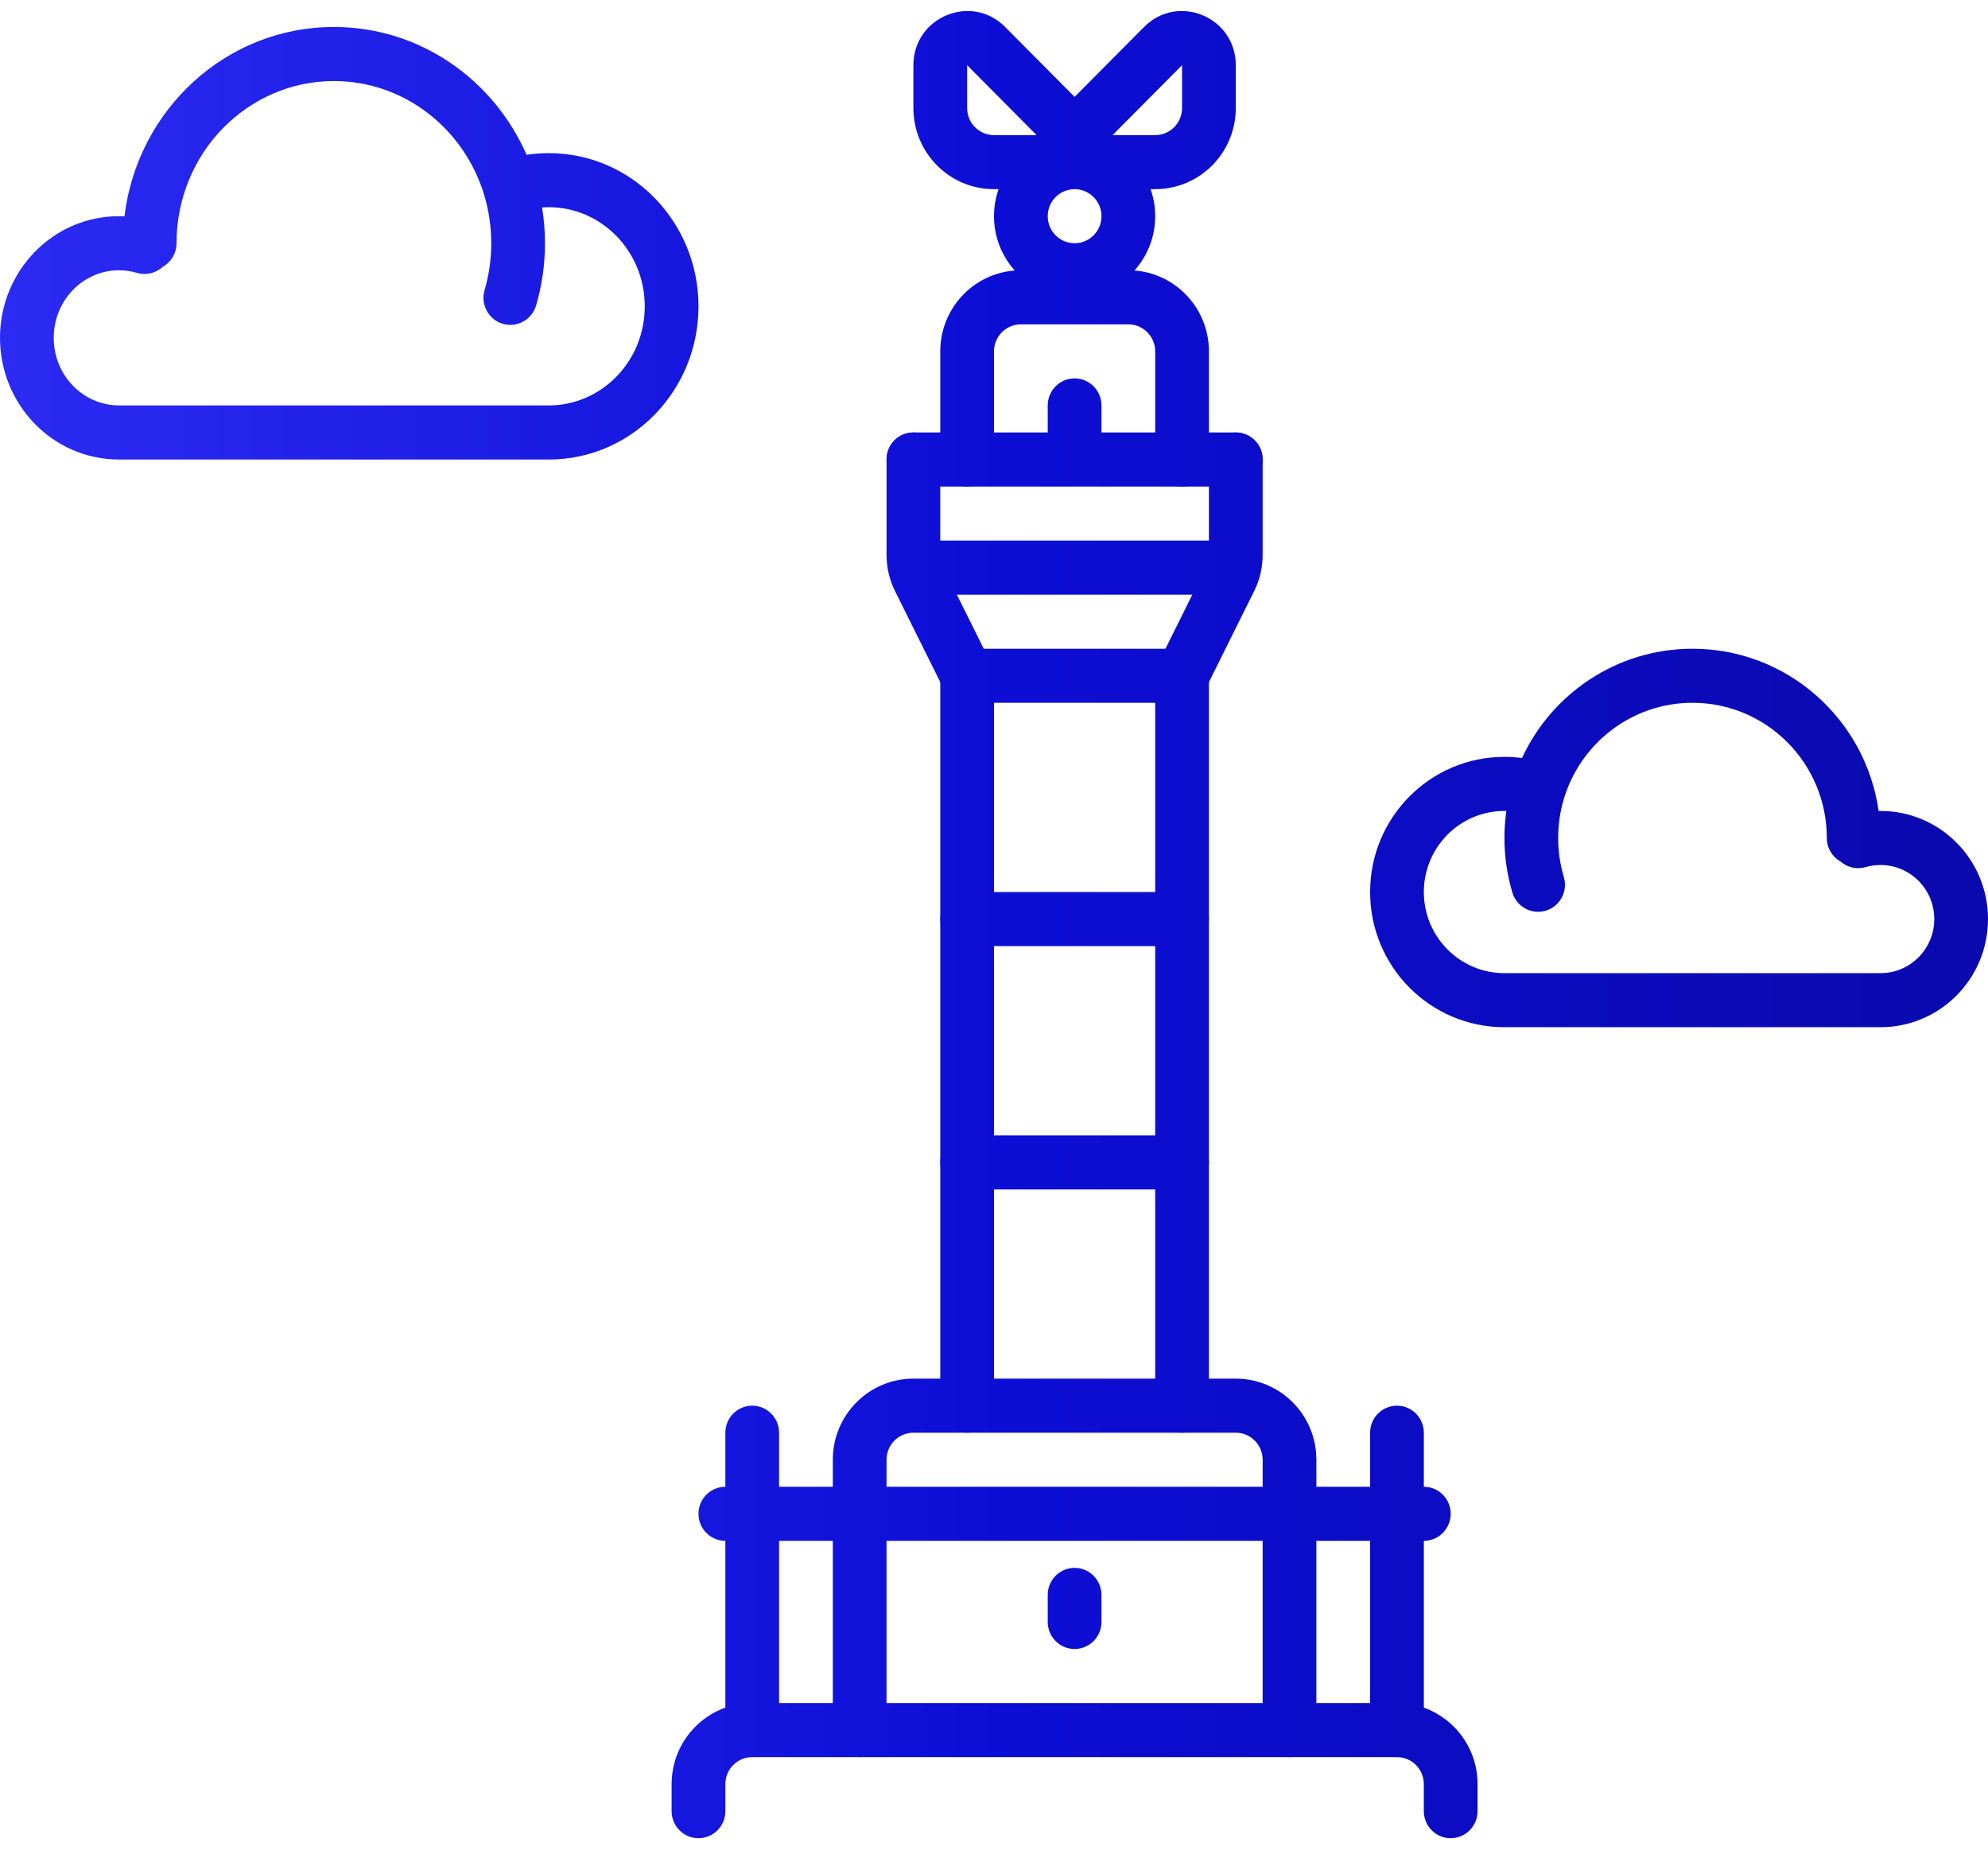 <svg xmlns="http://www.w3.org/2000/svg" width="74" height="69" viewBox="0 0 74 69" fill="none"><path fill-rule="evenodd" clip-rule="evenodd" d="M42.586 1.004C43.846 -0.264 46 0.634 46 2.426V4.022C46 5.689 44.657 7.04 43 7.04H41.414C39.632 7.04 38.74 4.873 40 3.605L42.586 1.004ZM44 2.426L41.414 5.028H43C43.552 5.028 44 4.577 44 4.022L44 2.426Z" fill="url(#paint0_linear_3749_15280)"></path><path fill-rule="evenodd" clip-rule="evenodd" d="M37.414 1.004C36.154 -0.264 34 0.634 34 2.426V4.022C34 5.689 35.343 7.04 37 7.04H38.586C40.368 7.04 41.26 4.873 40 3.605L37.414 1.004ZM36 2.426L38.586 5.028H37C36.448 5.028 36 4.577 36 4.022L36 2.426Z" fill="url(#paint1_linear_3749_15280)"></path><path fill-rule="evenodd" clip-rule="evenodd" d="M34 53.319C33.448 53.319 33 53.77 33 54.325V64.386C33 64.942 32.552 65.392 32 65.392C31.448 65.392 31 64.942 31 64.386V54.325C31 52.658 32.343 51.307 34 51.307H46C47.657 51.307 49 52.658 49 54.325V64.386C49 64.942 48.552 65.392 48 65.392C47.448 65.392 47 64.942 47 64.386V54.325C47 53.77 46.552 53.319 46 53.319H34Z" fill="url(#paint2_linear_3749_15280)"></path><path fill-rule="evenodd" clip-rule="evenodd" d="M25 66.398C25 64.731 26.343 63.38 28 63.38H52C53.657 63.38 55 64.731 55 66.398V67.404C55 67.96 54.552 68.41 54 68.41C53.448 68.41 53 67.96 53 67.404V66.398C53 65.842 52.552 65.392 52 65.392H28C27.448 65.392 27 65.842 27 66.398V67.404C27 67.96 26.552 68.41 26 68.41C25.448 68.41 25 67.96 25 67.404V66.398Z" fill="url(#paint3_linear_3749_15280)"></path><path fill-rule="evenodd" clip-rule="evenodd" d="M52 52.313C52.552 52.313 53 52.764 53 53.319V64.386C53 64.942 52.552 65.392 52 65.392C51.448 65.392 51 64.942 51 64.386V53.319C51 52.764 51.448 52.313 52 52.313Z" fill="url(#paint4_linear_3749_15280)"></path><path fill-rule="evenodd" clip-rule="evenodd" d="M28 52.313C28.552 52.313 29 52.764 29 53.319V64.386C29 64.942 28.552 65.392 28 65.392C27.448 65.392 27 64.942 27 64.386V53.319C27 52.764 27.448 52.313 28 52.313Z" fill="url(#paint5_linear_3749_15280)"></path><path fill-rule="evenodd" clip-rule="evenodd" d="M26 56.337C26 55.782 26.448 55.331 27 55.331H53C53.552 55.331 54 55.782 54 56.337C54 56.893 53.552 57.343 53 57.343H27C26.448 57.343 26 56.893 26 56.337Z" fill="url(#paint6_linear_3749_15280)"></path><path fill-rule="evenodd" clip-rule="evenodd" d="M36 24.143C36.552 24.143 37 24.594 37 25.149V52.313C37 52.869 36.552 53.319 36 53.319C35.448 53.319 35 52.869 35 52.313V25.149C35 24.594 35.448 24.143 36 24.143Z" fill="url(#paint7_linear_3749_15280)"></path><path fill-rule="evenodd" clip-rule="evenodd" d="M44 24.143C44.552 24.143 45 24.594 45 25.149V52.313C45 52.869 44.552 53.319 44 53.319C43.448 53.319 43 52.869 43 52.313V25.149C43 24.594 43.448 24.143 44 24.143Z" fill="url(#paint8_linear_3749_15280)"></path><path fill-rule="evenodd" clip-rule="evenodd" d="M38 12.07C37.448 12.07 37 12.521 37 13.076V17.101C37 17.656 36.552 18.107 36 18.107C35.448 18.107 35 17.656 35 17.101V13.076C35 11.409 36.343 10.058 38 10.058H42C43.657 10.058 45 11.409 45 13.076V17.101C45 17.656 44.552 18.107 44 18.107C43.448 18.107 43 17.656 43 17.101V13.076C43 12.521 42.552 12.07 42 12.07H38Z" fill="url(#paint9_linear_3749_15280)"></path><path fill-rule="evenodd" clip-rule="evenodd" d="M34 16.095C34.552 16.095 35 16.545 35 17.101V20.65C35 20.806 35.036 20.96 35.106 21.1L36.894 24.699C37.141 25.196 36.941 25.801 36.447 26.049C35.953 26.298 35.353 26.096 35.106 25.599L33.317 22C33.108 21.581 33 21.119 33 20.65V17.101C33 16.545 33.448 16.095 34 16.095Z" fill="url(#paint10_linear_3749_15280)"></path><path fill-rule="evenodd" clip-rule="evenodd" d="M46 16.095C45.448 16.095 45 16.545 45 17.101V20.65C45 20.806 44.964 20.96 44.894 21.1L43.106 24.699C42.859 25.196 43.059 25.801 43.553 26.049C44.047 26.298 44.647 26.096 44.894 25.599L46.683 22C46.892 21.581 47 21.119 47 20.65V17.101C47 16.545 46.552 16.095 46 16.095Z" fill="url(#paint11_linear_3749_15280)"></path><path fill-rule="evenodd" clip-rule="evenodd" d="M34 21.125C34 20.569 34.448 20.119 35 20.119H45C45.552 20.119 46 20.569 46 21.125C46 21.681 45.552 22.131 45 22.131H35C34.448 22.131 34 21.681 34 21.125Z" fill="url(#paint12_linear_3749_15280)"></path><path fill-rule="evenodd" clip-rule="evenodd" d="M35 25.149C35 24.594 35.448 24.143 36 24.143H44C44.552 24.143 45 24.594 45 25.149C45 25.705 44.552 26.155 44 26.155H36C35.448 26.155 35 25.705 35 25.149Z" fill="url(#paint13_linear_3749_15280)"></path><path fill-rule="evenodd" clip-rule="evenodd" d="M33 17.101C33 16.545 33.448 16.095 34 16.095H46C46.552 16.095 47 16.545 47 17.101C47 17.656 46.552 18.107 46 18.107H34C33.448 18.107 33 17.656 33 17.101Z" fill="url(#paint14_linear_3749_15280)"></path><path fill-rule="evenodd" clip-rule="evenodd" d="M35 34.204C35 33.648 35.448 33.198 36 33.198H44C44.552 33.198 45 33.648 45 34.204C45 34.76 44.552 35.21 44 35.21H36C35.448 35.21 35 34.76 35 34.204Z" fill="url(#paint15_linear_3749_15280)"></path><path fill-rule="evenodd" clip-rule="evenodd" d="M35 43.258C35 42.703 35.448 42.252 36 42.252H44C44.552 42.252 45 42.703 45 43.258C45 43.814 44.552 44.264 44 44.264H36C35.448 44.264 35 43.814 35 43.258Z" fill="url(#paint16_linear_3749_15280)"></path><path fill-rule="evenodd" clip-rule="evenodd" d="M40 14.082C40.552 14.082 41 14.533 41 15.088V16.598C41 17.153 40.552 17.604 40 17.604C39.448 17.604 39 17.153 39 16.598V15.088C39 14.533 39.448 14.082 40 14.082Z" fill="url(#paint17_linear_3749_15280)"></path><path fill-rule="evenodd" clip-rule="evenodd" d="M40 58.349C40.552 58.349 41 58.8 41 59.355V60.362C41 60.917 40.552 61.368 40 61.368C39.448 61.368 39 60.917 39 60.362V59.355C39 58.8 39.448 58.349 40 58.349Z" fill="url(#paint18_linear_3749_15280)"></path><path fill-rule="evenodd" clip-rule="evenodd" d="M40 7.04C39.448 7.04 39 7.49 39 8.046C39 8.602 39.448 9.052 40 9.052C40.552 9.052 41 8.602 41 8.046C41 7.49 40.552 7.04 40 7.04ZM37 8.046C37 6.379 38.343 5.028 40 5.028C41.657 5.028 43 6.379 43 8.046C43 9.713 41.657 11.064 40 11.064C38.343 11.064 37 9.713 37 8.046Z" fill="url(#paint19_linear_3749_15280)"></path><path fill-rule="evenodd" clip-rule="evenodd" d="M12.429 3.016C9.213 3.016 6.571 5.699 6.571 9.052C6.571 9.432 6.362 9.763 6.053 9.934C5.803 10.162 5.445 10.257 5.098 10.155C4.886 10.092 4.662 10.058 4.429 10.058C3.107 10.058 2 11.165 2 12.573C2 13.982 3.107 15.088 4.429 15.088H20.429C22.382 15.088 24 13.457 24 11.4C24 9.343 22.382 7.711 20.429 7.711C20.344 7.711 20.261 7.714 20.178 7.72C20.249 8.153 20.286 8.599 20.286 9.052C20.286 9.856 20.171 10.633 19.955 11.368C19.799 11.901 19.243 12.206 18.713 12.049C18.184 11.892 17.881 11.332 18.037 10.799C18.198 10.248 18.286 9.661 18.286 9.052C18.286 8.443 18.198 7.857 18.037 7.305C17.306 4.81 15.061 3.016 12.429 3.016ZM19.601 5.761C18.376 2.966 15.634 1.004 12.429 1.004C8.404 1.004 5.112 4.093 4.632 8.051C4.564 8.048 4.497 8.046 4.429 8.046C1.963 8.046 0 10.093 0 12.573C0 15.054 1.963 17.101 4.429 17.101H20.429C23.525 17.101 26 14.529 26 11.4C26 8.271 23.525 5.699 20.429 5.699C20.148 5.699 19.871 5.72 19.601 5.761Z" fill="url(#paint20_linear_3749_15280)"></path><path fill-rule="evenodd" clip-rule="evenodd" d="M63 26.155C65.761 26.155 68 28.407 68 31.186C68 31.564 68.207 31.893 68.514 32.065C68.761 32.279 69.108 32.368 69.444 32.27C69.62 32.219 69.806 32.192 70 32.192C71.105 32.192 72 33.093 72 34.204C72 35.315 71.105 36.216 70 36.216H56C54.343 36.216 53 34.865 53 33.198C53 31.531 54.343 30.18 56 30.18C56.024 30.18 56.047 30.18 56.071 30.18C56.024 30.509 56 30.845 56 31.186C56 31.89 56.103 32.572 56.296 33.217C56.455 33.749 57.013 34.05 57.541 33.89C58.07 33.73 58.37 33.169 58.211 32.637C58.074 32.179 58 31.692 58 31.186C58 30.679 58.074 30.192 58.211 29.734C58.83 27.663 60.742 26.155 63 26.155ZM56.654 28.21C57.768 25.808 60.19 24.143 63 24.143C66.527 24.143 69.444 26.767 69.929 30.18C69.953 30.18 69.976 30.18 70 30.18C72.209 30.18 74 31.981 74 34.204C74 36.426 72.209 38.228 70 38.228H56C53.239 38.228 51 35.976 51 33.198C51 30.42 53.239 28.167 56 28.167C56.221 28.167 56.44 28.182 56.654 28.21Z" fill="url(#paint21_linear_3749_15280)"></path><defs><linearGradient id="paint0_linear_3749_15280" x1="-2.75671e-07" y1="34.41" x2="74" y2="34.41" gradientUnits="userSpaceOnUse"><stop stop-color="#2B2BF3"></stop><stop offset="0.49" stop-color="#0D0ED6"></stop><stop offset="1" stop-color="#0A0AAE"></stop></linearGradient><linearGradient id="paint1_linear_3749_15280" x1="-2.75671e-07" y1="34.41" x2="74" y2="34.41" gradientUnits="userSpaceOnUse"><stop stop-color="#2B2BF3"></stop><stop offset="0.49" stop-color="#0D0ED6"></stop><stop offset="1" stop-color="#0A0AAE"></stop></linearGradient><linearGradient id="paint2_linear_3749_15280" x1="-2.75671e-07" y1="34.41" x2="74" y2="34.41" gradientUnits="userSpaceOnUse"><stop stop-color="#2B2BF3"></stop><stop offset="0.49" stop-color="#0D0ED6"></stop><stop offset="1" stop-color="#0A0AAE"></stop></linearGradient><linearGradient id="paint3_linear_3749_15280" x1="-2.75671e-07" y1="34.41" x2="74" y2="34.41" gradientUnits="userSpaceOnUse"><stop stop-color="#2B2BF3"></stop><stop offset="0.49" stop-color="#0D0ED6"></stop><stop offset="1" stop-color="#0A0AAE"></stop></linearGradient><linearGradient id="paint4_linear_3749_15280" x1="-2.75671e-07" y1="34.41" x2="74" y2="34.41" gradientUnits="userSpaceOnUse"><stop stop-color="#2B2BF3"></stop><stop offset="0.49" stop-color="#0D0ED6"></stop><stop offset="1" stop-color="#0A0AAE"></stop></linearGradient><linearGradient id="paint5_linear_3749_15280" x1="-2.75671e-07" y1="34.41" x2="74" y2="34.41" gradientUnits="userSpaceOnUse"><stop stop-color="#2B2BF3"></stop><stop offset="0.49" stop-color="#0D0ED6"></stop><stop offset="1" stop-color="#0A0AAE"></stop></linearGradient><linearGradient id="paint6_linear_3749_15280" x1="-2.75671e-07" y1="34.41" x2="74" y2="34.41" gradientUnits="userSpaceOnUse"><stop stop-color="#2B2BF3"></stop><stop offset="0.49" stop-color="#0D0ED6"></stop><stop offset="1" stop-color="#0A0AAE"></stop></linearGradient><linearGradient id="paint7_linear_3749_15280" x1="-2.75671e-07" y1="34.41" x2="74" y2="34.41" gradientUnits="userSpaceOnUse"><stop stop-color="#2B2BF3"></stop><stop offset="0.49" stop-color="#0D0ED6"></stop><stop offset="1" stop-color="#0A0AAE"></stop></linearGradient><linearGradient id="paint8_linear_3749_15280" x1="-2.75671e-07" y1="34.41" x2="74" y2="34.41" gradientUnits="userSpaceOnUse"><stop stop-color="#2B2BF3"></stop><stop offset="0.49" stop-color="#0D0ED6"></stop><stop offset="1" stop-color="#0A0AAE"></stop></linearGradient><linearGradient id="paint9_linear_3749_15280" x1="-2.75671e-07" y1="34.41" x2="74" y2="34.41" gradientUnits="userSpaceOnUse"><stop stop-color="#2B2BF3"></stop><stop offset="0.49" stop-color="#0D0ED6"></stop><stop offset="1" stop-color="#0A0AAE"></stop></linearGradient><linearGradient id="paint10_linear_3749_15280" x1="-2.75671e-07" y1="34.41" x2="74" y2="34.41" gradientUnits="userSpaceOnUse"><stop stop-color="#2B2BF3"></stop><stop offset="0.49" stop-color="#0D0ED6"></stop><stop offset="1" stop-color="#0A0AAE"></stop></linearGradient><linearGradient id="paint11_linear_3749_15280" x1="-2.75671e-07" y1="34.41" x2="74" y2="34.41" gradientUnits="userSpaceOnUse"><stop stop-color="#2B2BF3"></stop><stop offset="0.49" stop-color="#0D0ED6"></stop><stop offset="1" stop-color="#0A0AAE"></stop></linearGradient><linearGradient id="paint12_linear_3749_15280" x1="-2.75671e-07" y1="34.41" x2="74" y2="34.41" gradientUnits="userSpaceOnUse"><stop stop-color="#2B2BF3"></stop><stop offset="0.49" stop-color="#0D0ED6"></stop><stop offset="1" stop-color="#0A0AAE"></stop></linearGradient><linearGradient id="paint13_linear_3749_15280" x1="-2.75671e-07" y1="34.41" x2="74" y2="34.41" gradientUnits="userSpaceOnUse"><stop stop-color="#2B2BF3"></stop><stop offset="0.49" stop-color="#0D0ED6"></stop><stop offset="1" stop-color="#0A0AAE"></stop></linearGradient><linearGradient id="paint14_linear_3749_15280" x1="-2.75671e-07" y1="34.41" x2="74" y2="34.41" gradientUnits="userSpaceOnUse"><stop stop-color="#2B2BF3"></stop><stop offset="0.49" stop-color="#0D0ED6"></stop><stop offset="1" stop-color="#0A0AAE"></stop></linearGradient><linearGradient id="paint15_linear_3749_15280" x1="-2.75671e-07" y1="34.41" x2="74" y2="34.41" gradientUnits="userSpaceOnUse"><stop stop-color="#2B2BF3"></stop><stop offset="0.49" stop-color="#0D0ED6"></stop><stop offset="1" stop-color="#0A0AAE"></stop></linearGradient><linearGradient id="paint16_linear_3749_15280" x1="-2.75671e-07" y1="34.41" x2="74" y2="34.41" gradientUnits="userSpaceOnUse"><stop stop-color="#2B2BF3"></stop><stop offset="0.49" stop-color="#0D0ED6"></stop><stop offset="1" stop-color="#0A0AAE"></stop></linearGradient><linearGradient id="paint17_linear_3749_15280" x1="-2.75671e-07" y1="34.41" x2="74" y2="34.41" gradientUnits="userSpaceOnUse"><stop stop-color="#2B2BF3"></stop><stop offset="0.49" stop-color="#0D0ED6"></stop><stop offset="1" stop-color="#0A0AAE"></stop></linearGradient><linearGradient id="paint18_linear_3749_15280" x1="-2.75671e-07" y1="34.41" x2="74" y2="34.41" gradientUnits="userSpaceOnUse"><stop stop-color="#2B2BF3"></stop><stop offset="0.49" stop-color="#0D0ED6"></stop><stop offset="1" stop-color="#0A0AAE"></stop></linearGradient><linearGradient id="paint19_linear_3749_15280" x1="-2.75671e-07" y1="34.41" x2="74" y2="34.41" gradientUnits="userSpaceOnUse"><stop stop-color="#2B2BF3"></stop><stop offset="0.49" stop-color="#0D0ED6"></stop><stop offset="1" stop-color="#0A0AAE"></stop></linearGradient><linearGradient id="paint20_linear_3749_15280" x1="-2.75671e-07" y1="34.41" x2="74" y2="34.41" gradientUnits="userSpaceOnUse"><stop stop-color="#2B2BF3"></stop><stop offset="0.49" stop-color="#0D0ED6"></stop><stop offset="1" stop-color="#0A0AAE"></stop></linearGradient><linearGradient id="paint21_linear_3749_15280" x1="-2.75671e-07" y1="34.41" x2="74" y2="34.41" gradientUnits="userSpaceOnUse"><stop stop-color="#2B2BF3"></stop><stop offset="0.49" stop-color="#0D0ED6"></stop><stop offset="1" stop-color="#0A0AAE"></stop></linearGradient></defs></svg>